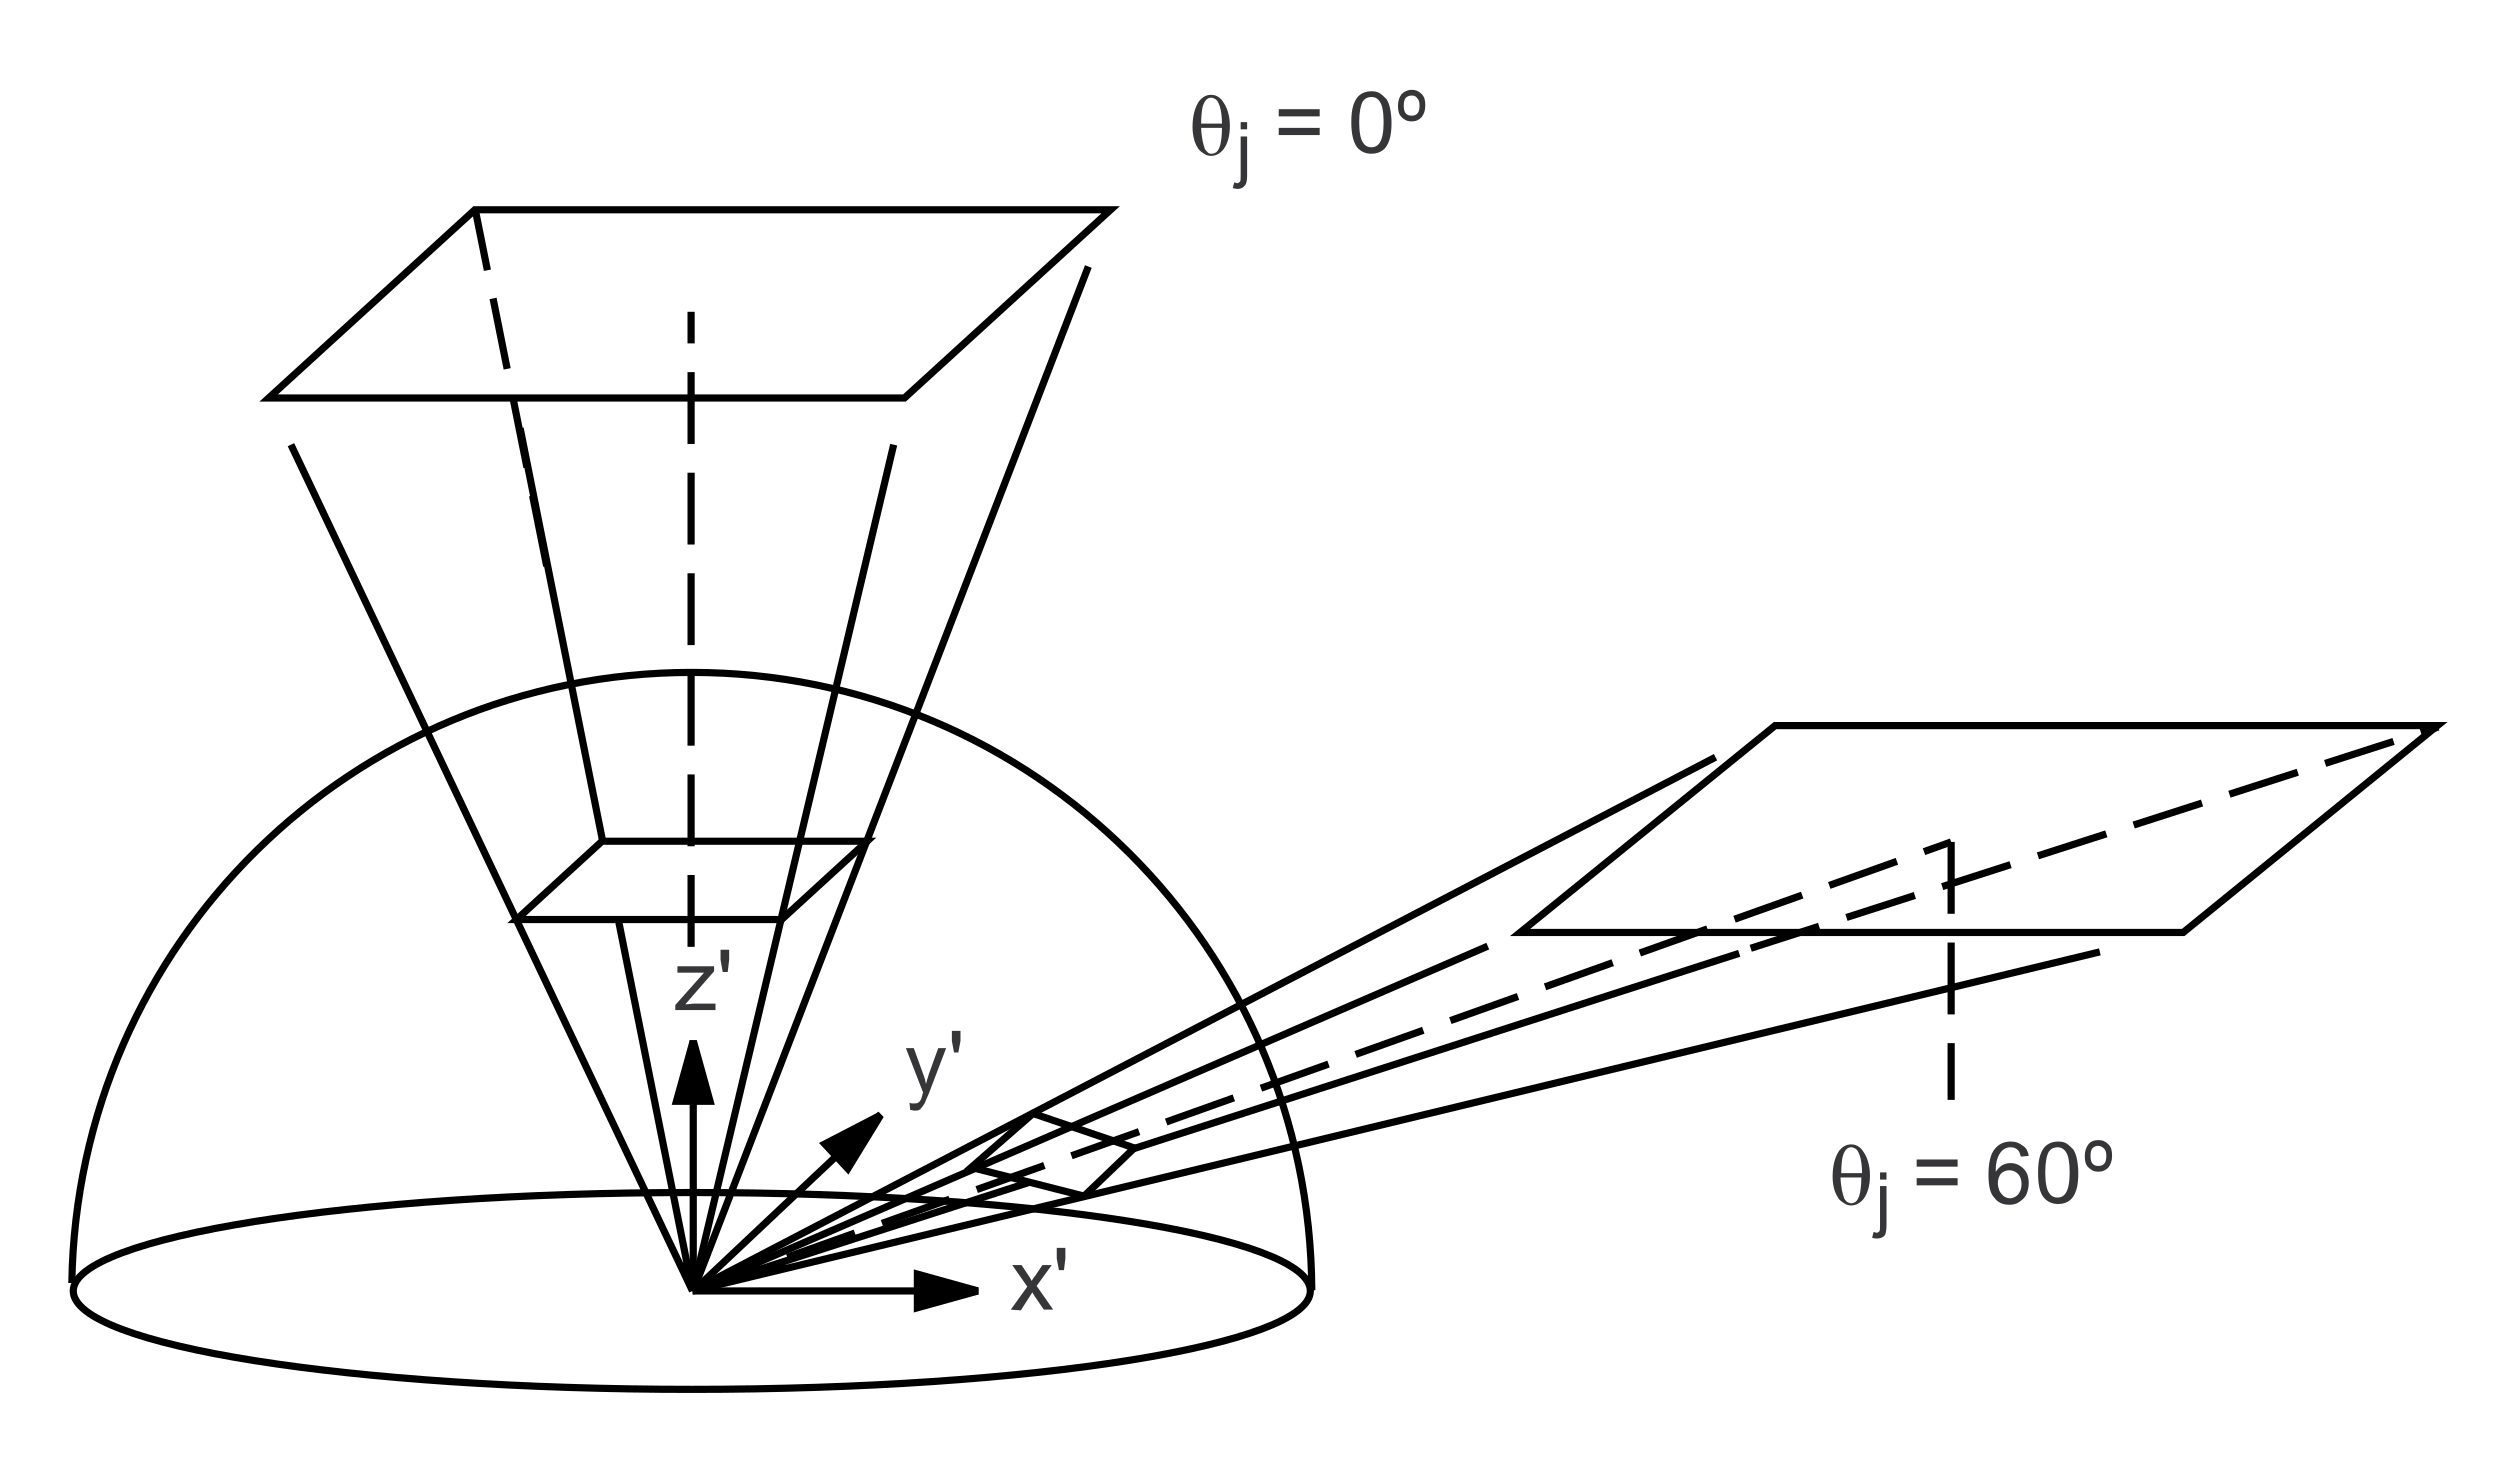 <?xml version="1.0" encoding="utf-8"?>
<!-- Generator: Adobe Illustrator 14.0.0, SVG Export Plug-In . SVG Version: 6.00 Build 43363)  -->

<svg version="1.1" id="Layer_1" xmlns="http://www.w3.org/2000/svg" xmlns:xlink="http://www.w3.org/1999/xlink" x="0px" y="0px"
	 width="348px" height="203px" viewBox="0 0 348 203" enable-background="new 0 0 348 203" xml:space="preserve">
<g>
	<rect fill="#FFFFFF" width="348" height="203"/>
	<path fill="none" stroke="#000000" stroke-miterlimit="10" d="M182.4,179.7L182.4,179.7c0,7.5-38.601,13.7-86.101,13.7
		s-86.1-6.101-86.1-13.7c0-7.5,38.6-13.7,86.1-13.7S182.4,172.1,182.4,179.7L182.4,179.7z M96.4,179.7L40.5,61.9 M96.4,179.7
		L72.4,59.6 M96.5,179.7l55-142.601"/>
	<polygon fill="#FFFFFF" stroke="#000000" stroke-miterlimit="10" points="83.8,117.1 71.9,128 108.8,128 120.7,117.1 	"/>
	<line fill="none" stroke="#000000" stroke-miterlimit="10" x1="96.5" y1="179.5" x2="96.5" y2="144.8"/>
	<polygon points="96.5,144.8 97,144.8 99.5,153.8 93.5,153.8 96,144.8 	"/>
	<polygon fill="#FFFFFF" stroke="#000000" stroke-miterlimit="10" points="66.1,29.2 37.4,55.4 125.9,55.4 154.6,29.2 	"/>
	<line fill="none" stroke="#000000" stroke-miterlimit="10" stroke-dasharray="10,4" x1="76.1" y1="78.8" x2="66.2" y2="29.4"/>
	<line fill="none" stroke="#000000" stroke-miterlimit="10" x1="96.5" y1="179.5" x2="124.4" y2="61.9"/>
	<line fill="none" stroke="#000000" stroke-miterlimit="10" stroke-dasharray="10,4" x1="96.2" y1="131.8" x2="96.2" y2="43.4"/>
	<path fill="#363639" d="M94,140.8V139.9l4-4.5c-0.5,0-0.9,0-1.2,0h-2.5v-0.9H99.4v0.7L96,139.1l-0.6,0.7c0.5,0,0.899-0.1,1.3-0.1
		H99.6v0.899H94V140.8z"/>
	<polygon fill="#363639" points="100.6,135.3 100.3,133.6 100.3,132.2 101.5,132.2 101.5,133.6 101.3,135.3 	"/>
	<path fill="none" stroke="#000000" stroke-miterlimit="10" d="M96.5,179.6L238.8,105.4 M96.4,179.7L292.3,132.5 M96.4,179.7
		l145.699-47"/>
	<polygon fill="#FFFFFF" stroke="#000000" stroke-miterlimit="10" points="247.1,101 211.6,129.8 303.9,129.8 339.3,101 	"/>
	<path fill="none" stroke="#000000" stroke-miterlimit="10" stroke-dasharray="10,4" d="M243.7,132l95.7-30.8 M271.6,117.2V153.1"/>
	<line fill="none" stroke="#000000" stroke-miterlimit="10" x1="96.5" y1="179.7" x2="122.6" y2="155.1"/>
	<polygon points="122.6,155.1 123,155.5 118.1,163.5 114,159.1 122.3,154.8 	"/>
	<line fill="none" stroke="#000000" stroke-miterlimit="10" x1="96.4" y1="179.7" x2="136.2" y2="179.7"/>
	<polygon points="136.2,179.7 136.2,180.2 127.2,182.7 127.2,176.7 136.2,179.2 	"/>
	<path fill="none" stroke="#000000" stroke-miterlimit="10" d="M182.6,179.6c-0.199-47.6-38.8-86-86.3-86
		c-47.2,0-85.6,37.801-86.3,85"/>
	<path fill="#363639" d="M126.7,154.5l-0.101-1c0.2,0.1,0.4,0.1,0.601,0.1s0.399,0,0.6-0.1c0.101-0.1,0.3-0.2,0.3-0.3
		c0.101-0.101,0.2-0.4,0.301-0.8c0-0.101,0-0.101,0.1-0.301l-2.4-6.199h1.101l1.3,3.6c0.2,0.5,0.3,0.9,0.4,1.4
		c0.1-0.5,0.3-1,0.399-1.4l1.3-3.6h1.101l-2.4,6.3c-0.3,0.7-0.5,1.1-0.6,1.399c-0.2,0.301-0.4,0.601-0.601,0.801
		c-0.199,0.199-0.5,0.199-0.899,0.199C127.2,154.6,126.9,154.5,126.7,154.5L126.7,154.5z"/>
	<polygon fill="#363639" points="132.8,146.5 132.5,144.9 132.5,143.5 133.7,143.5 133.7,144.9 133.4,146.5 	"/>
	<path fill="#363639" d="M140.7,182.3l2.3-3.2l-2.1-3h1.3l1,1.5c0.2,0.301,0.3,0.5,0.399,0.7c0.2-0.3,0.301-0.5,0.5-0.7l1-1.5h1.301
		L144.3,179l2.3,3.3h-1.3L144,180.4l-0.3-0.5l-1.601,2.5L140.7,182.3L140.7,182.3z"/>
	<polygon fill="#363639" points="147.4,176.8 147.1,175.2 147.1,173.7 148.3,173.7 148.3,175.2 148.1,176.8 	"/>
	<polygon fill="#FFFFFF" stroke="#000000" stroke-miterlimit="10" points="143.8,155 135.2,162.5 150.9,166.5 157.9,159.8 	"/>
	<line fill="none" stroke="#000000" stroke-miterlimit="10" x1="96.4" y1="179.7" x2="207.1" y2="131.7"/>
	<line fill="none" stroke="#000000" stroke-miterlimit="10" stroke-dasharray="10,4" x1="96.4" y1="179.7" x2="271.6" y2="117.2"/>
	<path fill="#363639" d="M272.5,162.4h-5.7v-1h5.7V162.4 M272.5,165h-5.7v-1h5.7V165L272.5,165z"/>
	<path fill="#363639" d="M282.4,160.9L281.3,161c-0.1-0.4-0.2-0.7-0.399-0.9c-0.301-0.3-0.601-0.399-1.101-0.399
		c-0.3,0-0.6,0.1-0.899,0.3c-0.301,0.2-0.601,0.6-0.801,1.1c-0.199,0.5-0.3,1.101-0.3,2c0.3-0.399,0.601-0.699,0.9-0.899
		c0.399-0.2,0.7-0.3,1.2-0.3c0.699,0,1.3,0.3,1.8,0.8s0.7,1.2,0.7,2c0,0.5-0.101,1-0.301,1.5c-0.199,0.5-0.6,0.8-1,1.1
		c-0.399,0.3-0.899,0.4-1.399,0.4c-0.9,0-1.601-0.3-2.101-1c-0.6-0.601-0.8-1.7-0.8-3.2c0-1.7,0.3-2.9,0.9-3.6
		c0.5-0.601,1.2-1,2.2-1c0.699,0,1.199,0.199,1.699,0.6C282.1,159.8,282.3,160.3,282.4,160.9 M278.1,164.7c0,0.399,0.101,0.7,0.2,1
		c0.101,0.3,0.4,0.6,0.601,0.8c0.3,0.2,0.6,0.3,0.899,0.3c0.4,0,0.8-0.2,1.101-0.5c0.3-0.399,0.5-0.8,0.5-1.5
		c0-0.6-0.2-1.1-0.5-1.399c-0.301-0.301-0.7-0.5-1.2-0.5s-0.9,0.199-1.2,0.5C278.3,163.7,278.1,164.1,278.1,164.7L278.1,164.7z"/>
	<path fill="#363639" d="M283.7,163.2c0-1,0.1-1.8,0.3-2.4c0.2-0.6,0.5-1.1,0.9-1.399c0.399-0.301,0.899-0.5,1.6-0.5
		c0.5,0,0.9,0.1,1.2,0.3s0.6,0.5,0.899,0.8c0.2,0.3,0.4,0.8,0.5,1.3c0.101,0.5,0.2,1.2,0.2,2c0,1-0.1,1.8-0.3,2.4
		c-0.2,0.6-0.5,1.1-0.9,1.399c-0.399,0.301-0.899,0.5-1.6,0.5c-0.8,0-1.5-0.3-2-0.899C283.9,166,283.7,164.8,283.7,163.2
		 M284.7,163.2c0,1.399,0.2,2.399,0.5,2.8c0.3,0.5,0.7,0.7,1.2,0.7s0.899-0.2,1.199-0.7c0.301-0.5,0.5-1.4,0.5-2.8
		c0-1.4-0.199-2.4-0.5-2.8c-0.3-0.5-0.699-0.7-1.199-0.7s-0.9,0.2-1.2,0.6C284.9,160.8,284.7,161.8,284.7,163.2L284.7,163.2z"/>
	<path fill="#363639" d="M292.1,158.7c0.601,0,1,0.2,1.4,0.6c0.4,0.4,0.5,0.9,0.5,1.601c0,0.699-0.2,1.199-0.5,1.6
		c-0.4,0.4-0.8,0.6-1.4,0.6c-0.6,0-1-0.199-1.399-0.6c-0.4-0.4-0.5-0.9-0.5-1.6c0-0.7,0.2-1.2,0.5-1.601
		C291,158.9,291.5,158.7,292.1,158.7 M292.1,159.5c-0.3,0-0.6,0.1-0.8,0.3S291,160.4,291,160.9s0.1,0.899,0.3,1.1s0.4,0.3,0.8,0.3
		c0.4,0,0.601-0.1,0.801-0.3c0.199-0.2,0.3-0.6,0.3-1.1s-0.101-0.801-0.3-1C292.7,159.7,292.4,159.5,292.1,159.5L292.1,159.5z"/>
	<path fill="#363639" d="M255.1,163.8c0-1.5,0.301-2.7,0.9-3.6c0.5-0.601,1-0.9,1.7-0.9c0.6,0,1.2,0.3,1.6,0.9
		c0.601,0.8,1,2,1,3.399c0,1.4-0.3,2.5-0.899,3.301c-0.5,0.6-1.101,0.899-1.7,0.899c-0.4,0-0.7-0.1-1-0.3s-0.601-0.4-0.8-0.7
		c-0.2-0.3-0.4-0.7-0.5-1C255.2,165.2,255.1,164.5,255.1,163.8 M259.2,163.4c0-1-0.101-1.801-0.3-2.5c-0.2-0.5-0.301-0.801-0.601-1
		c-0.2-0.101-0.399-0.2-0.6-0.2c-0.3,0-0.5,0.1-0.7,0.3s-0.4,0.6-0.5,1s-0.2,1.3-0.2,2.3h2.9 M256.2,163.8c0,0.7,0.1,1.3,0.2,1.9
		c0.1,0.399,0.199,0.8,0.3,1.1c0.1,0.2,0.2,0.3,0.399,0.5c0.2,0.101,0.4,0.2,0.601,0.2s0.5-0.1,0.7-0.3
		c0.199-0.2,0.399-0.601,0.5-1.101c0.1-0.5,0.199-1.199,0.199-2.199H256.2V163.8L256.2,163.8z"/>
	<path fill="#363639" d="M261.7,164.2v-1h0.899v1H261.7 M260.6,172.3l0.2-0.8c0.2,0,0.3,0.1,0.4,0.1c0.2,0,0.3-0.1,0.399-0.199
		c0.101-0.101,0.101-0.4,0.101-0.9v-5.4h0.899v5.5c0,0.601-0.1,1.101-0.199,1.301c-0.2,0.3-0.601,0.5-1.101,0.5
		C261.1,172.4,260.9,172.4,260.6,172.3L260.6,172.3z"/>
	<path fill="#363639" d="M183.7,16.2H178v-1h5.7V16.2 M183.7,18.8H178v-1h5.7V18.8L183.7,18.8z"/>
	<path fill="#363639" d="M188.1,17c0-1,0.101-1.8,0.301-2.4c0.199-0.6,0.5-1.1,0.899-1.399c0.4-0.3,0.9-0.5,1.601-0.5
		c0.5,0,0.899,0.1,1.199,0.3c0.301,0.2,0.601,0.5,0.9,0.8c0.2,0.3,0.4,0.8,0.5,1.3s0.2,1.2,0.2,2c0,1-0.101,1.801-0.3,2.4
		c-0.2,0.6-0.5,1.1-0.9,1.4c-0.4,0.3-0.9,0.5-1.6,0.5c-0.801,0-1.5-0.301-2-0.9C188.4,19.8,188.1,18.7,188.1,17 M189.2,17
		c0,1.4,0.2,2.4,0.5,2.8c0.3,0.5,0.7,0.7,1.2,0.7s0.899-0.2,1.199-0.7c0.301-0.5,0.5-1.399,0.5-2.8s-0.199-2.4-0.5-2.8
		c-0.3-0.5-0.699-0.7-1.199-0.7s-0.9,0.2-1.2,0.6C189.4,14.7,189.2,15.6,189.2,17L189.2,17z"/>
	<path fill="#363639" d="M196.5,12.5c0.6,0,1,0.2,1.4,0.6c0.399,0.4,0.5,0.9,0.5,1.601s-0.2,1.2-0.5,1.6
		c-0.4,0.4-0.801,0.601-1.4,0.601s-1-0.2-1.4-0.601c-0.399-0.399-0.5-0.899-0.5-1.6s0.2-1.2,0.5-1.601
		C195.5,12.7,196,12.5,196.5,12.5 M196.5,13.3c-0.3,0-0.6,0.101-0.8,0.3c-0.2,0.2-0.3,0.601-0.3,1.101s0.1,0.899,0.3,1.1
		s0.399,0.3,0.8,0.3s0.6-0.1,0.8-0.3s0.3-0.6,0.3-1.1s-0.1-0.8-0.3-1C197.1,13.4,196.9,13.3,196.5,13.3L196.5,13.3z"/>
	<path fill="#363639" d="M166,17.7c0-1.5,0.3-2.7,0.9-3.601c0.5-0.6,1-0.899,1.699-0.899c0.601,0,1.2,0.3,1.601,0.899
		c0.6,0.801,1,2,1,3.4s-0.3,2.5-0.9,3.3c-0.5,0.601-1.1,0.9-1.7,0.9c-0.399,0-0.699-0.101-1-0.3c-0.3-0.2-0.6-0.4-0.8-0.7
		s-0.399-0.7-0.5-1C166.1,19,166,18.4,166,17.7 M170.1,17.3c0-1-0.1-1.8-0.3-2.5c-0.2-0.5-0.3-0.8-0.6-1c-0.2-0.1-0.4-0.2-0.601-0.2
		c-0.3,0-0.5,0.101-0.699,0.301c-0.2,0.199-0.4,0.6-0.5,1c-0.101,0.399-0.2,1.3-0.2,2.3h2.899 M167.2,17.7c0,0.7,0.1,1.3,0.2,1.899
		c0.1,0.4,0.199,0.801,0.3,1.101c0.1,0.2,0.2,0.3,0.399,0.5c0.2,0.2,0.4,0.2,0.601,0.2s0.5-0.101,0.7-0.301
		c0.199-0.199,0.399-0.6,0.5-1.1c0.1-0.5,0.199-1.2,0.199-2.2H167.2V17.7L167.2,17.7z"/>
	<path fill="#363639" d="M172.7,18v-1h0.899v1H172.7 M171.6,26.2l0.2-0.8c0.2,0,0.3,0.1,0.4,0.1c0.2,0,0.3-0.1,0.399-0.2
		C172.7,25.2,172.7,24.9,172.7,24.4V19h0.899v5.5c0,0.6-0.1,1.1-0.3,1.3c-0.2,0.3-0.6,0.5-1,0.5C172,26.3,171.8,26.2,171.6,26.2
		L171.6,26.2z"/>
</g>
</svg>
